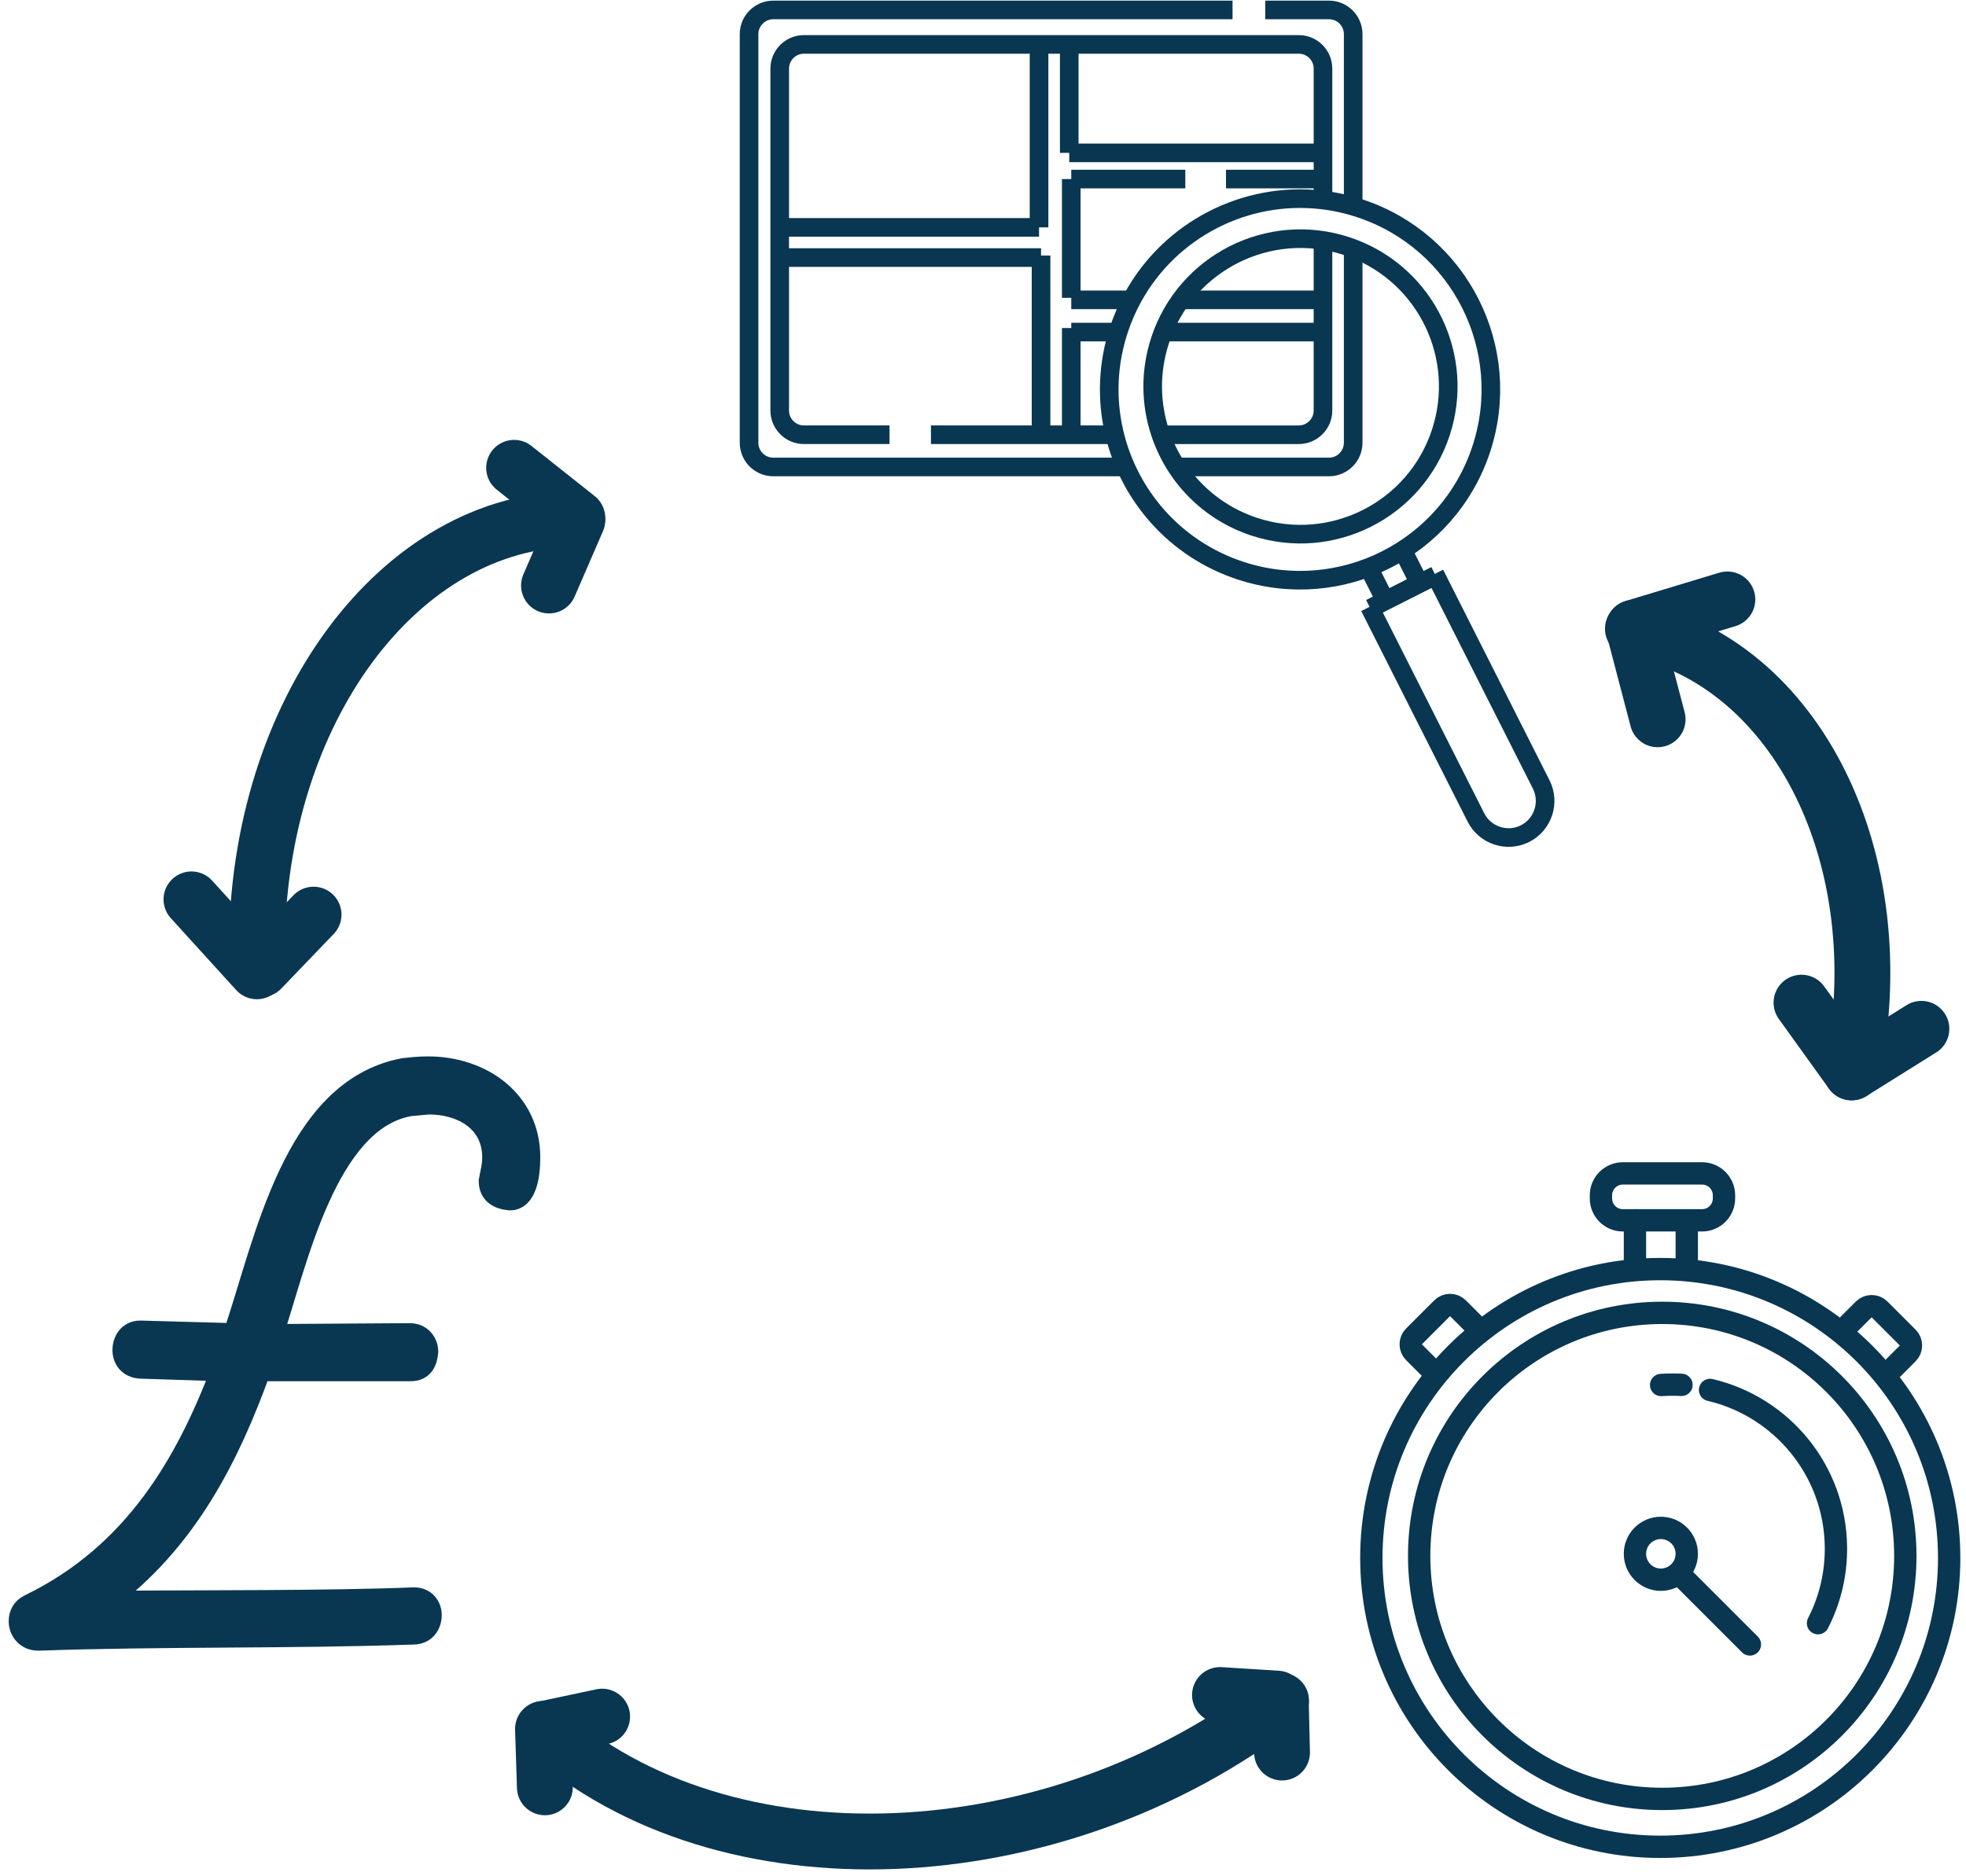 <svg width="198" height="189" viewBox="0 0 198 189" fill="none" xmlns="http://www.w3.org/2000/svg">
<path d="M3.845 165.147C2.703 165.147 2 164.269 2 163.303C2 162.688 2.264 162.073 2.966 161.722C13.681 156.541 18.862 147.231 22.375 138.01L14.12 137.747C12.978 137.659 12.451 136.868 12.451 135.99C12.451 135.112 12.978 134.146 14.12 134.146L23.605 134.409C26.766 125.1 29.576 109.819 40.642 107.711C41.432 107.624 42.223 107.536 43.102 107.536C48.547 107.536 53.289 110.961 53.289 116.581C53.289 118.426 52.937 120.797 51.357 120.797C50.303 120.709 49.337 120.27 49.337 118.952C49.513 117.986 49.688 117.46 49.688 116.581C49.688 112.893 46.526 111.136 43.189 111.136L41.258 111.312C32.827 112.805 29.841 127.12 27.381 134.497L41.258 134.409C42.399 134.409 43.014 135.287 43.014 136.166C42.926 137.132 42.575 138.01 41.345 138.01H26.152C23.078 146.529 18.775 155.311 10.432 161.371C20.18 161.283 33.266 161.371 41.697 161.019C42.838 161.019 43.365 161.897 43.365 162.688C43.365 163.566 42.838 164.532 41.609 164.532C29.05 164.971 16.491 164.708 3.933 165.147H3.845Z" fill="#093752" stroke="#093752" stroke-width="2.25" stroke-miterlimit="10"/>
<path d="M167.208 186.03C183.278 186.03 196.305 173.003 196.305 156.933C196.305 140.863 183.278 127.836 167.208 127.836C151.138 127.836 138.111 140.863 138.111 156.933C138.111 173.003 151.138 186.03 167.208 186.03Z" stroke="#093752" stroke-width="2.25" stroke-miterlimit="10"/>
<path d="M167.409 181.206C180.929 181.206 191.889 170.246 191.889 156.726C191.889 143.205 180.929 132.245 167.409 132.245C153.888 132.245 142.928 143.205 142.928 156.726C142.928 170.246 153.888 181.206 167.409 181.206Z" stroke="#093752" stroke-width="2.25" stroke-miterlimit="10"/>
<path d="M172.223 140.01C179.423 141.692 184.819 148.114 184.901 155.836C184.929 158.419 184.358 160.87 183.319 163.056C183.247 163.207 183.173 163.357 183.096 163.506" stroke="#093752" stroke-width="2.25" stroke-miterlimit="10" stroke-linecap="round"/>
<path d="M167.296 139.511C167.67 139.485 168.047 139.473 168.428 139.473C168.736 139.473 169.042 139.481 169.346 139.498" stroke="#093752" stroke-width="2.25" stroke-miterlimit="10" stroke-linecap="round"/>
<path d="M167.268 159.125C168.709 159.125 169.877 157.957 169.877 156.516C169.877 155.075 168.709 153.907 167.268 153.907C165.827 153.907 164.659 155.075 164.659 156.516C164.659 157.957 165.827 159.125 167.268 159.125Z" stroke="#093752" stroke-width="2.25" stroke-miterlimit="10"/>
<path d="M176.236 165.647L169.061 158.473" stroke="#093752" stroke-width="2.25" stroke-miterlimit="10" stroke-linecap="round"/>
<path d="M144.059 137.865L142.406 136.212C141.967 135.773 141.967 135.056 142.406 134.617L145.241 131.782C145.679 131.344 146.396 131.344 146.835 131.782L148.605 133.553" stroke="#093752" stroke-width="2.25" stroke-miterlimit="10" stroke-linecap="round"/>
<path d="M190.477 137.983L192.13 136.33C192.569 135.891 192.569 135.174 192.13 134.735L189.295 131.9C188.857 131.462 188.14 131.462 187.701 131.9L185.931 133.671" stroke="#093752" stroke-width="2.25" stroke-miterlimit="10" stroke-linecap="round"/>
<path d="M171.419 118.197H163.442C162.223 118.197 161.234 119.185 161.234 120.405V120.717C161.234 121.937 162.223 122.925 163.442 122.925H171.419C172.638 122.925 173.627 121.937 173.627 120.717V120.405C173.627 119.185 172.638 118.197 171.419 118.197Z" stroke="#093752" stroke-width="2.25" stroke-miterlimit="10" stroke-linecap="round"/>
<path d="M164.659 122.925V127.817" stroke="#093752" stroke-width="2.25" stroke-miterlimit="10" stroke-linecap="round"/>
<path d="M169.877 123.415V127.654" stroke="#093752" stroke-width="2.25" stroke-miterlimit="10" stroke-linecap="round"/>
<path d="M113.311 47.038H77.873C76.535 47.038 75.439 45.943 75.439 44.604V3.434C75.439 2.095 76.534 1 77.873 1H124.132" stroke="#093752" stroke-width="1.875" stroke-miterlimit="10"/>
<path d="M136.282 25.35V44.604C136.282 45.942 135.187 47.038 133.848 47.038H118.685" stroke="#093752" stroke-width="1.875" stroke-miterlimit="10"/>
<path d="M127.426 1H133.849C135.187 1 136.282 2.095 136.282 3.434V20.453" stroke="#093752" stroke-width="1.875" stroke-miterlimit="10"/>
<path d="M112.358 43.792H93.757" stroke="#093752" stroke-width="1.875" stroke-miterlimit="10"/>
<path d="M133.24 24.137V41.359C133.24 42.697 132.145 43.793 130.807 43.793H117.039" stroke="#093752" stroke-width="1.875" stroke-miterlimit="10"/>
<path d="M89.585 43.792H80.96C79.622 43.792 78.527 42.697 78.527 41.359V6.906C78.527 5.568 79.621 4.473 80.96 4.473H130.807C132.145 4.473 133.241 5.567 133.241 6.906V19.846" stroke="#093752" stroke-width="1.875" stroke-miterlimit="10"/>
<path d="M107.686 4.651V15.399" stroke="#093752" stroke-width="1.875" stroke-miterlimit="10"/>
<path d="M107.889 18.036V30.002" stroke="#093752" stroke-width="1.875" stroke-miterlimit="10"/>
<path d="M107.889 33.044V43.792" stroke="#093752" stroke-width="1.875" stroke-miterlimit="10"/>
<path d="M104.847 25.742V43.59" stroke="#093752" stroke-width="1.875" stroke-miterlimit="10"/>
<path d="M104.644 5.056V22.903" stroke="#093752" stroke-width="1.875" stroke-miterlimit="10"/>
<path d="M119.249 30.204H132.835" stroke="#093752" stroke-width="1.875" stroke-miterlimit="10"/>
<path d="M107.889 30.204H113.615" stroke="#093752" stroke-width="1.875" stroke-miterlimit="10"/>
<path d="M117.342 33.45H132.834" stroke="#093752" stroke-width="1.875" stroke-miterlimit="10"/>
<path d="M107.889 33.45H112.68" stroke="#093752" stroke-width="1.875" stroke-miterlimit="10"/>
<path d="M107.686 15.399H132.632" stroke="#093752" stroke-width="1.875" stroke-miterlimit="10"/>
<path d="M123.473 18.036H132.834" stroke="#093752" stroke-width="1.875" stroke-miterlimit="10"/>
<path d="M107.889 18.036H119.375" stroke="#093752" stroke-width="1.875" stroke-miterlimit="10"/>
<path d="M78.685 22.903H104.644" stroke="#093752" stroke-width="1.875" stroke-miterlimit="10"/>
<path d="M78.888 25.945H104.847" stroke="#093752" stroke-width="1.875" stroke-miterlimit="10"/>
<path d="M149.183 45.231C145.868 55.311 135.009 60.795 124.928 57.48C118.3 55.3 113.659 49.858 112.2 43.521C111.441 40.221 111.544 36.678 112.679 33.226C113.065 32.052 113.554 30.94 114.131 29.897C117.883 23.125 125.398 19.262 133.071 20.131C134.36 20.276 135.653 20.555 136.933 20.977C147.013 24.292 152.498 35.151 149.183 45.231Z" stroke="#093752" stroke-width="1.875" stroke-miterlimit="10"/>
<path d="M145.108 43.573C142.541 51.379 134.131 55.626 126.325 53.059C121.659 51.525 118.264 47.903 116.837 43.57C115.876 40.654 115.806 37.416 116.839 34.276C119.406 26.47 127.815 22.222 135.622 24.79C135.839 24.861 136.054 24.937 136.266 25.018C143.659 27.825 147.604 35.983 145.108 43.573Z" stroke="#093752" stroke-width="1.875" stroke-miterlimit="10"/>
<path d="M137.929 61.128L148.645 82.345C149.558 84.153 151.785 84.885 153.592 83.972C155.4 83.059 156.133 80.832 155.22 79.024L144.504 57.808" stroke="#093752" stroke-width="1.875" stroke-miterlimit="10"/>
<path d="M141.367 55.623L142.959 58.774L139.523 60.51L137.811 57.122" stroke="#093752" stroke-width="1.875" stroke-miterlimit="10"/>
<path d="M138.007 61.276L144.576 57.958" stroke="#093752" stroke-width="1.875" stroke-miterlimit="10"/>
<path d="M25.87 95.666C25.87 71.687 40.256 52.283 58.035 52.283" stroke="#093752" stroke-width="5.625" stroke-miterlimit="10" stroke-linecap="round"/>
<path d="M19.283 90.595L25.87 97.841" stroke="#093752" stroke-width="5.625" stroke-miterlimit="10" stroke-linecap="round"/>
<path d="M31.579 92.132L26.309 97.621" stroke="#093752" stroke-width="5.625" stroke-miterlimit="10" stroke-linecap="round"/>
<path d="M51.777 47.123L58.144 52.173" stroke="#093752" stroke-width="5.625" stroke-miterlimit="10" stroke-linecap="round"/>
<path d="M55.29 58.979L58.144 52.393" stroke="#093752" stroke-width="5.625" stroke-miterlimit="10" stroke-linecap="round"/>
<path d="M186.553 107.975C190.871 86.653 180.988 66.69 164.455 63.341" stroke="#093752" stroke-width="5.625" stroke-miterlimit="10" stroke-linecap="round"/>
<path d="M164.526 63.234L166.942 72.455" stroke="#093752" stroke-width="5.625" stroke-miterlimit="10" stroke-linecap="round"/>
<path d="M173.967 60.38L164.526 63.234" stroke="#093752" stroke-width="5.625" stroke-miterlimit="10" stroke-linecap="round"/>
<path d="M181.432 100.998L186.482 108.023" stroke="#093752" stroke-width="5.625" stroke-miterlimit="10" stroke-linecap="round"/>
<path d="M193.508 103.633L186.482 108.023" stroke="#093752" stroke-width="5.625" stroke-miterlimit="10" stroke-linecap="round"/>
<path d="M54.785 174.219C72.866 190.328 106.067 189.024 129.017 171.304" stroke="#093752" stroke-width="5.625" stroke-miterlimit="10" stroke-linecap="round"/>
<path d="M60.642 172.917L54.858 174.143" stroke="#093752" stroke-width="5.625" stroke-miterlimit="10" stroke-linecap="round"/>
<path d="M54.875 180.038L54.686 174.154" stroke="#093752" stroke-width="5.625" stroke-miterlimit="10" stroke-linecap="round"/>
<path d="M122.867 170.741L128.622 171.1" stroke="#093752" stroke-width="5.625" stroke-miterlimit="10" stroke-linecap="round"/>
<path d="M129.117 176.534L128.993 171.364" stroke="#093752" stroke-width="5.625" stroke-miterlimit="10" stroke-linecap="round"/>
</svg>
